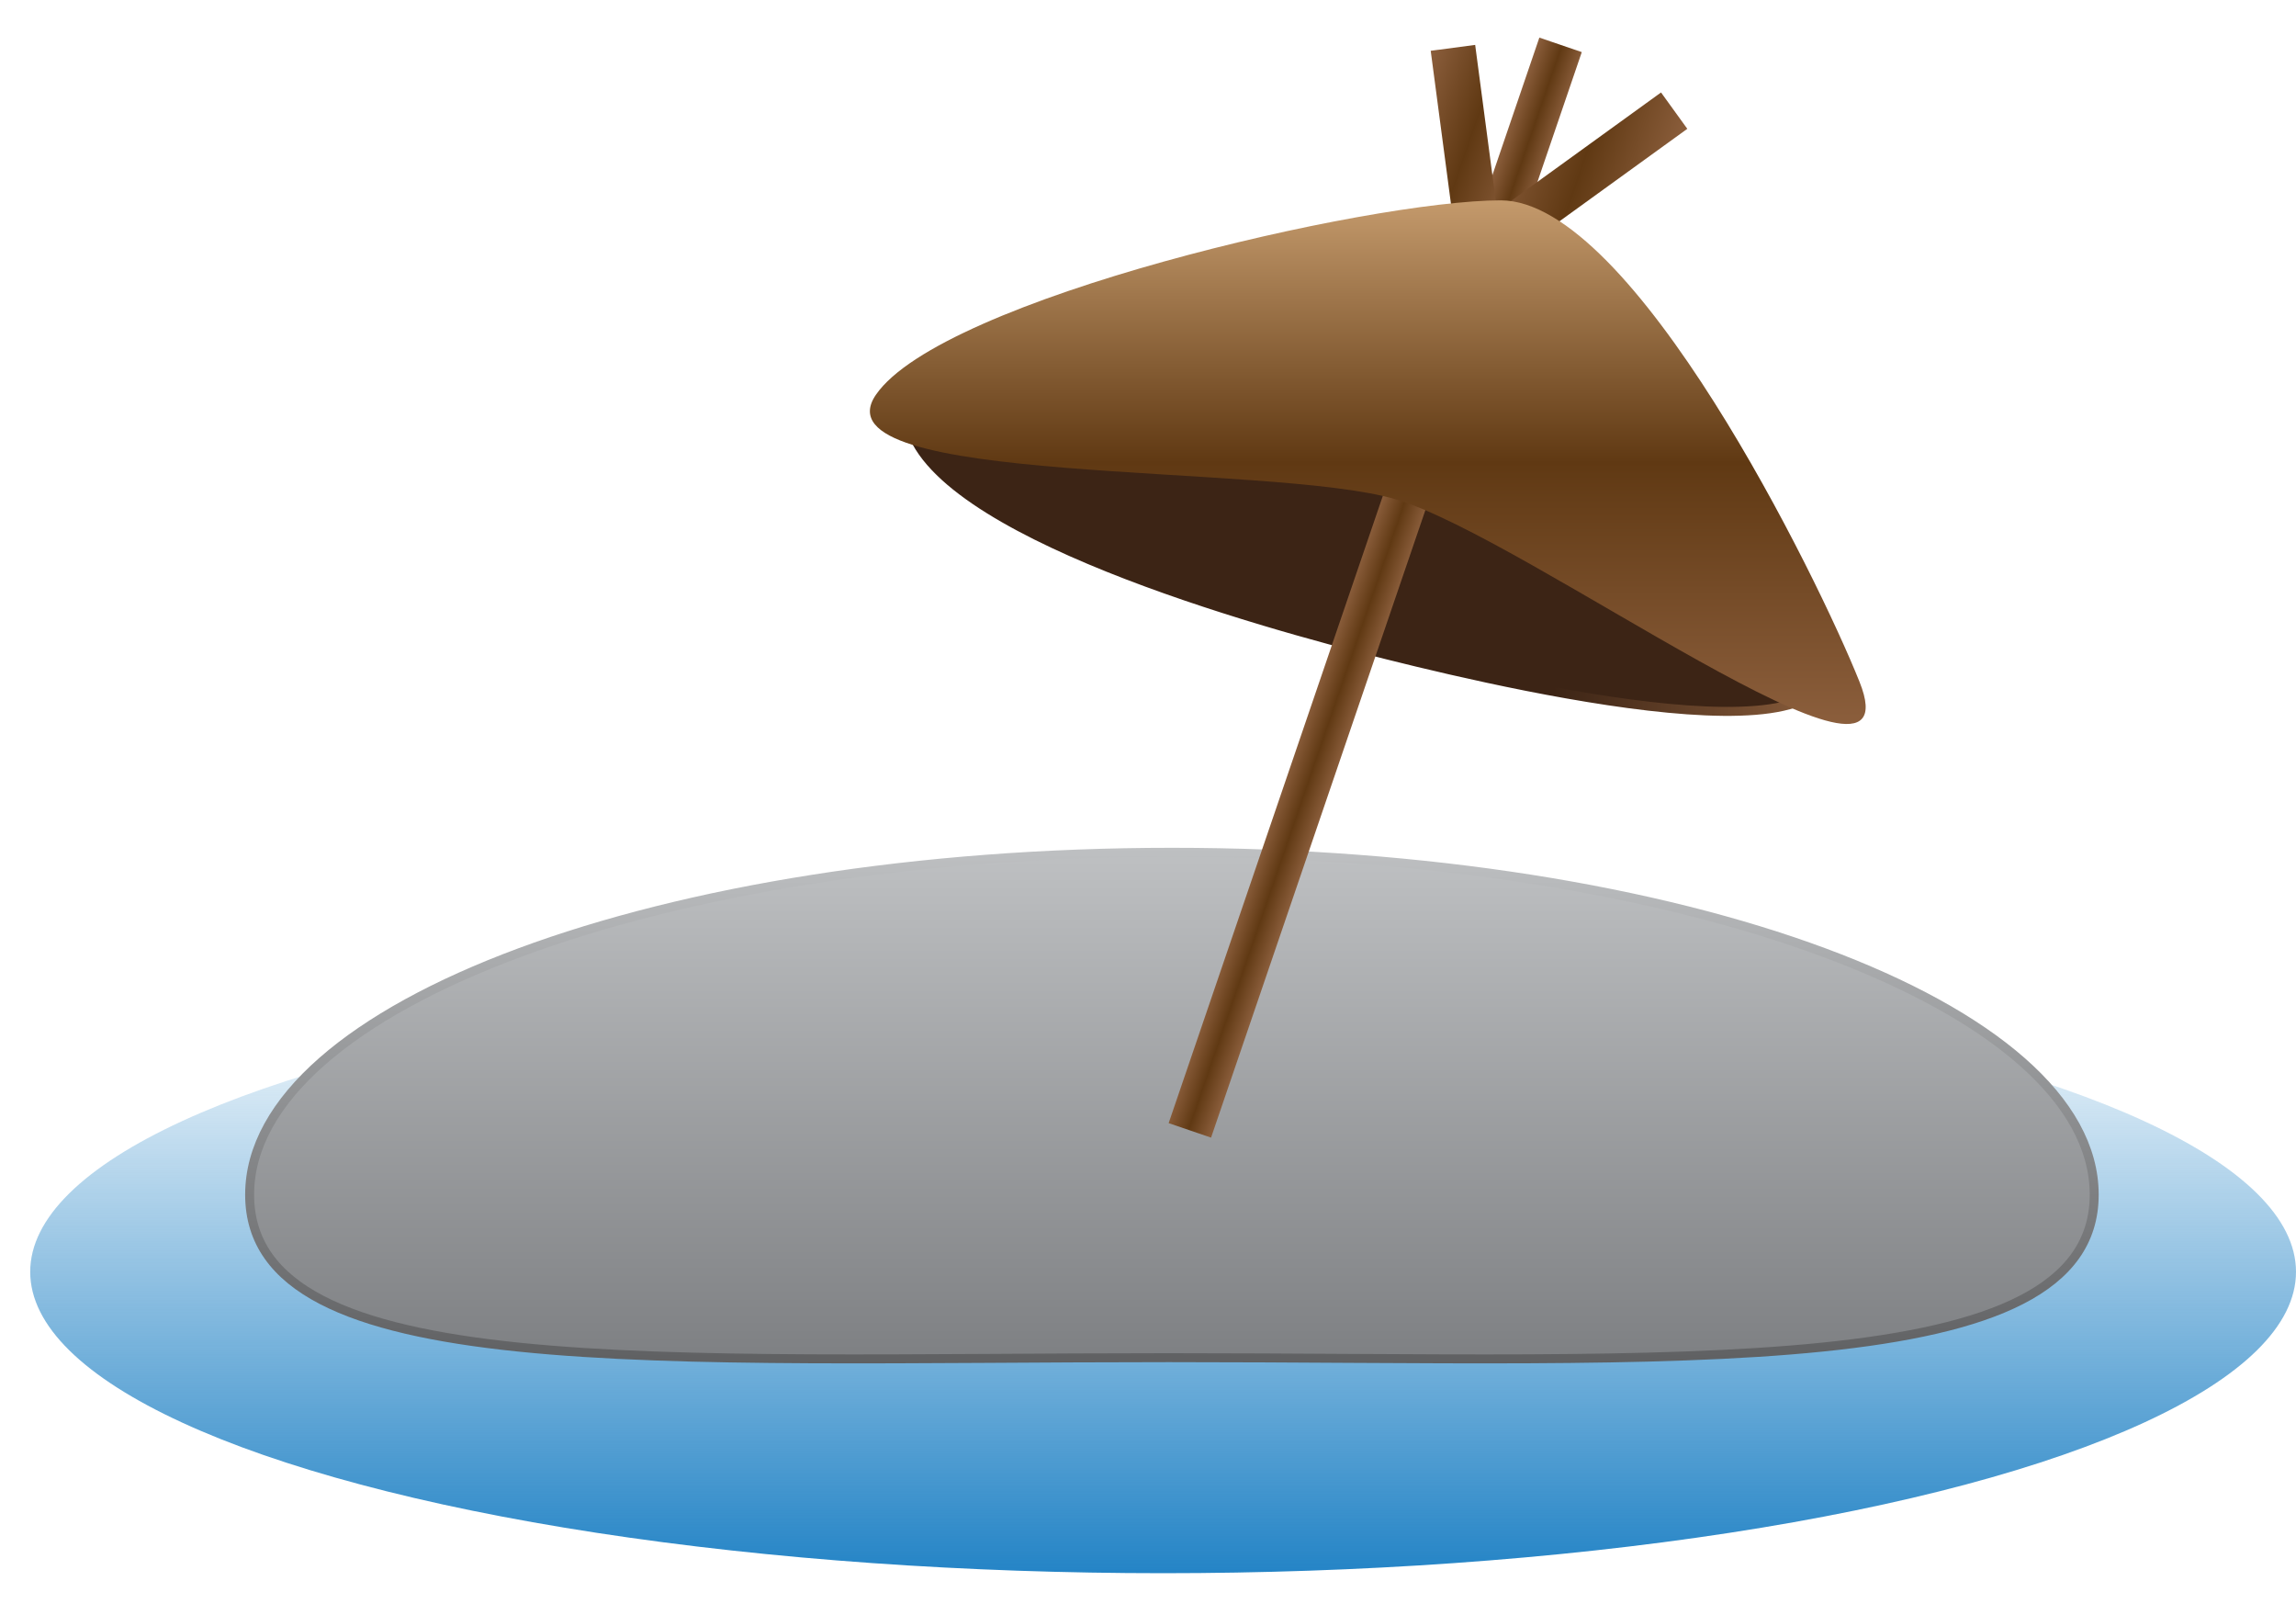 <?xml version="1.0" encoding="utf-8"?>
<!-- Generator: Adobe Illustrator 16.0.0, SVG Export Plug-In . SVG Version: 6.00 Build 0)  -->
<!DOCTYPE svg PUBLIC "-//W3C//DTD SVG 1.0//EN" "http://www.w3.org/TR/2001/REC-SVG-20010904/DTD/svg10.dtd">
<svg version="1.0" xmlns:x="http://ns.adobe.com/Extensibility/1.0/" xmlns:i="http://ns.adobe.com/AdobeIllustrator/10.0/" xmlns:graph="http://ns.adobe.com/Graphs/1.0/"
	 xmlns="http://www.w3.org/2000/svg" xmlns:xlink="http://www.w3.org/1999/xlink" xmlns:a="http://ns.adobe.com/AdobeSVGViewerExtensions/3.0/"
	 x="0px" y="0px" width="256px" height="180px" viewBox="0 0 256 180" enable-background="new 0 0 256 180" xml:space="preserve">
<g id="Layer_2">
	
		<linearGradient id="SVGID_1_" gradientUnits="userSpaceOnUse" x1="140.186" y1="178.519" x2="140.186" y2="65.829" gradientTransform="matrix(1.092 0 0 0.596 -23.452 68.934)">
		<stop  offset="0" style="stop-color:#2484C6"/>
		<stop  offset="1" style="stop-color:#2484C6;stop-opacity:0"/>
		<a:midPointStop  offset="0" style="stop-color:#2484C6"/>
		<a:midPointStop  offset="0.5" style="stop-color:#2484C6"/>
		<a:midPointStop  offset="1" style="stop-color:#2484C6;stop-opacity:0"/>
	</linearGradient>
	<ellipse fill="url(#SVGID_1_)" cx="129.684" cy="141.768" rx="126.316" ry="33.592"/>
</g>
<g id="Layer_3">
	<linearGradient id="SVGID_2_" gradientUnits="userSpaceOnUse" x1="130.666" y1="151.471" x2="130.666" y2="95.001">
		<stop  offset="0" style="stop-color:#7E8083"/>
		<stop  offset="1" style="stop-color:#BEC0C2"/>
		<a:midPointStop  offset="0" style="stop-color:#7E8083"/>
		<a:midPointStop  offset="0.5" style="stop-color:#7E8083"/>
		<a:midPointStop  offset="1" style="stop-color:#BEC0C2"/>
	</linearGradient>
	<linearGradient id="SVGID_3_" gradientUnits="userSpaceOnUse" x1="130.666" y1="151.971" x2="130.666" y2="94.501">
		<stop  offset="0" style="stop-color:#5F6062"/>
		<stop  offset="1" style="stop-color:#BEC0C2"/>
		<a:midPointStop  offset="0" style="stop-color:#5F6062"/>
		<a:midPointStop  offset="0.5" style="stop-color:#5F6062"/>
		<a:midPointStop  offset="1" style="stop-color:#BEC0C2"/>
	</linearGradient>
	<path fill="url(#SVGID_2_)" stroke="url(#SVGID_3_)" stroke-miterlimit="10" d="M233.5,133.167
		c0,21.079-46.373,18.167-103.166,18.167c-56.793,0-102.5,2.912-102.5-18.167s46.04-38.166,102.833-38.166
		C187.46,95.001,233.5,112.088,233.5,133.167z"/>
</g>
<g id="Layer_4">
	<g id="Layer_7">
		<linearGradient id="SVGID_4_" gradientUnits="userSpaceOnUse" x1="100.714" y1="59.796" x2="204.28" y2="59.796">
			<stop  offset="0.7" style="stop-color:#3C2415"/>
			<stop  offset="1" style="stop-color:#8B5E3C"/>
			<a:midPointStop  offset="0.7" style="stop-color:#3C2415"/>
			<a:midPointStop  offset="0.5" style="stop-color:#3C2415"/>
			<a:midPointStop  offset="1" style="stop-color:#8B5E3C"/>
		</linearGradient>
		<path fill="#3C2415" stroke="url(#SVGID_4_)" stroke-miterlimit="10" d="M202.333,70c9.667,16.333-31.666,7-47.667,3
			c-14.288-3.572-50.878-13.725-53.333-26c-2.667-13.333,40.272-2.667,55-2.667S195.957,59.227,202.333,70z"/>
	</g>
	<linearGradient id="SVGID_5_" gradientUnits="userSpaceOnUse" x1="150.821" y1="64.635" x2="155.845" y2="66.365">
		<stop  offset="0" style="stop-color:#8B5E3C"/>
		<stop  offset="0.5" style="stop-color:#603913"/>
		<stop  offset="1" style="stop-color:#8B5E3C"/>
		<a:midPointStop  offset="0" style="stop-color:#8B5E3C"/>
		<a:midPointStop  offset="0.5" style="stop-color:#8B5E3C"/>
		<a:midPointStop  offset="0.5" style="stop-color:#603913"/>
		<a:midPointStop  offset="0.5" style="stop-color:#603913"/>
		<a:midPointStop  offset="1" style="stop-color:#8B5E3C"/>
	</linearGradient>
	<line fill="none" stroke="url(#SVGID_5_)" stroke-width="5" stroke-miterlimit="10" x1="132.667" y1="126" x2="174" y2="5"/>
	<linearGradient id="SVGID_6_" gradientUnits="userSpaceOnUse" x1="156.556" y1="14.274" x2="170.444" y2="19.056">
		<stop  offset="0" style="stop-color:#8B5E3C"/>
		<stop  offset="0.5" style="stop-color:#603913"/>
		<stop  offset="1" style="stop-color:#8B5E3C"/>
		<a:midPointStop  offset="0" style="stop-color:#8B5E3C"/>
		<a:midPointStop  offset="0.5" style="stop-color:#8B5E3C"/>
		<a:midPointStop  offset="0.5" style="stop-color:#603913"/>
		<a:midPointStop  offset="0.5" style="stop-color:#603913"/>
		<a:midPointStop  offset="1" style="stop-color:#8B5E3C"/>
	</linearGradient>
	<line fill="none" stroke="url(#SVGID_6_)" stroke-width="5" stroke-miterlimit="10" x1="162" y1="5.333" x2="165" y2="28"/>
	<linearGradient id="SVGID_7_" gradientUnits="userSpaceOnUse" x1="166.625" y1="16.996" x2="185.041" y2="23.337">
		<stop  offset="0" style="stop-color:#8B5E3C"/>
		<stop  offset="0.5" style="stop-color:#603913"/>
		<stop  offset="1" style="stop-color:#8B5E3C"/>
		<a:midPointStop  offset="0" style="stop-color:#8B5E3C"/>
		<a:midPointStop  offset="0.5" style="stop-color:#8B5E3C"/>
		<a:midPointStop  offset="0.5" style="stop-color:#603913"/>
		<a:midPointStop  offset="0.5" style="stop-color:#603913"/>
		<a:midPointStop  offset="1" style="stop-color:#8B5E3C"/>
	</linearGradient>
	<line fill="none" stroke="url(#SVGID_7_)" stroke-width="5" stroke-miterlimit="10" x1="165" y1="28" x2="186.667" y2="12.333"/>
</g>
<g id="Layer_5">
	<linearGradient id="SVGID_8_" gradientUnits="userSpaceOnUse" x1="152.507" y1="22.334" x2="152.507" y2="80.701">
		<stop  offset="0" style="stop-color:#C49A6C"/>
		<stop  offset="0.5" style="stop-color:#603913"/>
		<stop  offset="1" style="stop-color:#8B5E3C"/>
		<a:midPointStop  offset="0" style="stop-color:#C49A6C"/>
		<a:midPointStop  offset="0.5" style="stop-color:#C49A6C"/>
		<a:midPointStop  offset="0.5" style="stop-color:#603913"/>
		<a:midPointStop  offset="0.5" style="stop-color:#603913"/>
		<a:midPointStop  offset="1" style="stop-color:#8B5E3C"/>
	</linearGradient>
	<path fill="url(#SVGID_8_)" d="M207.333,76c-4.648-11.624-25.273-53.667-40-53.667c-14.728,0-62.333,11-69.667,21.667
		c-7.092,10.316,43.876,7.494,58,11.667C170.333,60,213.999,92.667,207.333,76z"/>
</g>
</svg>
